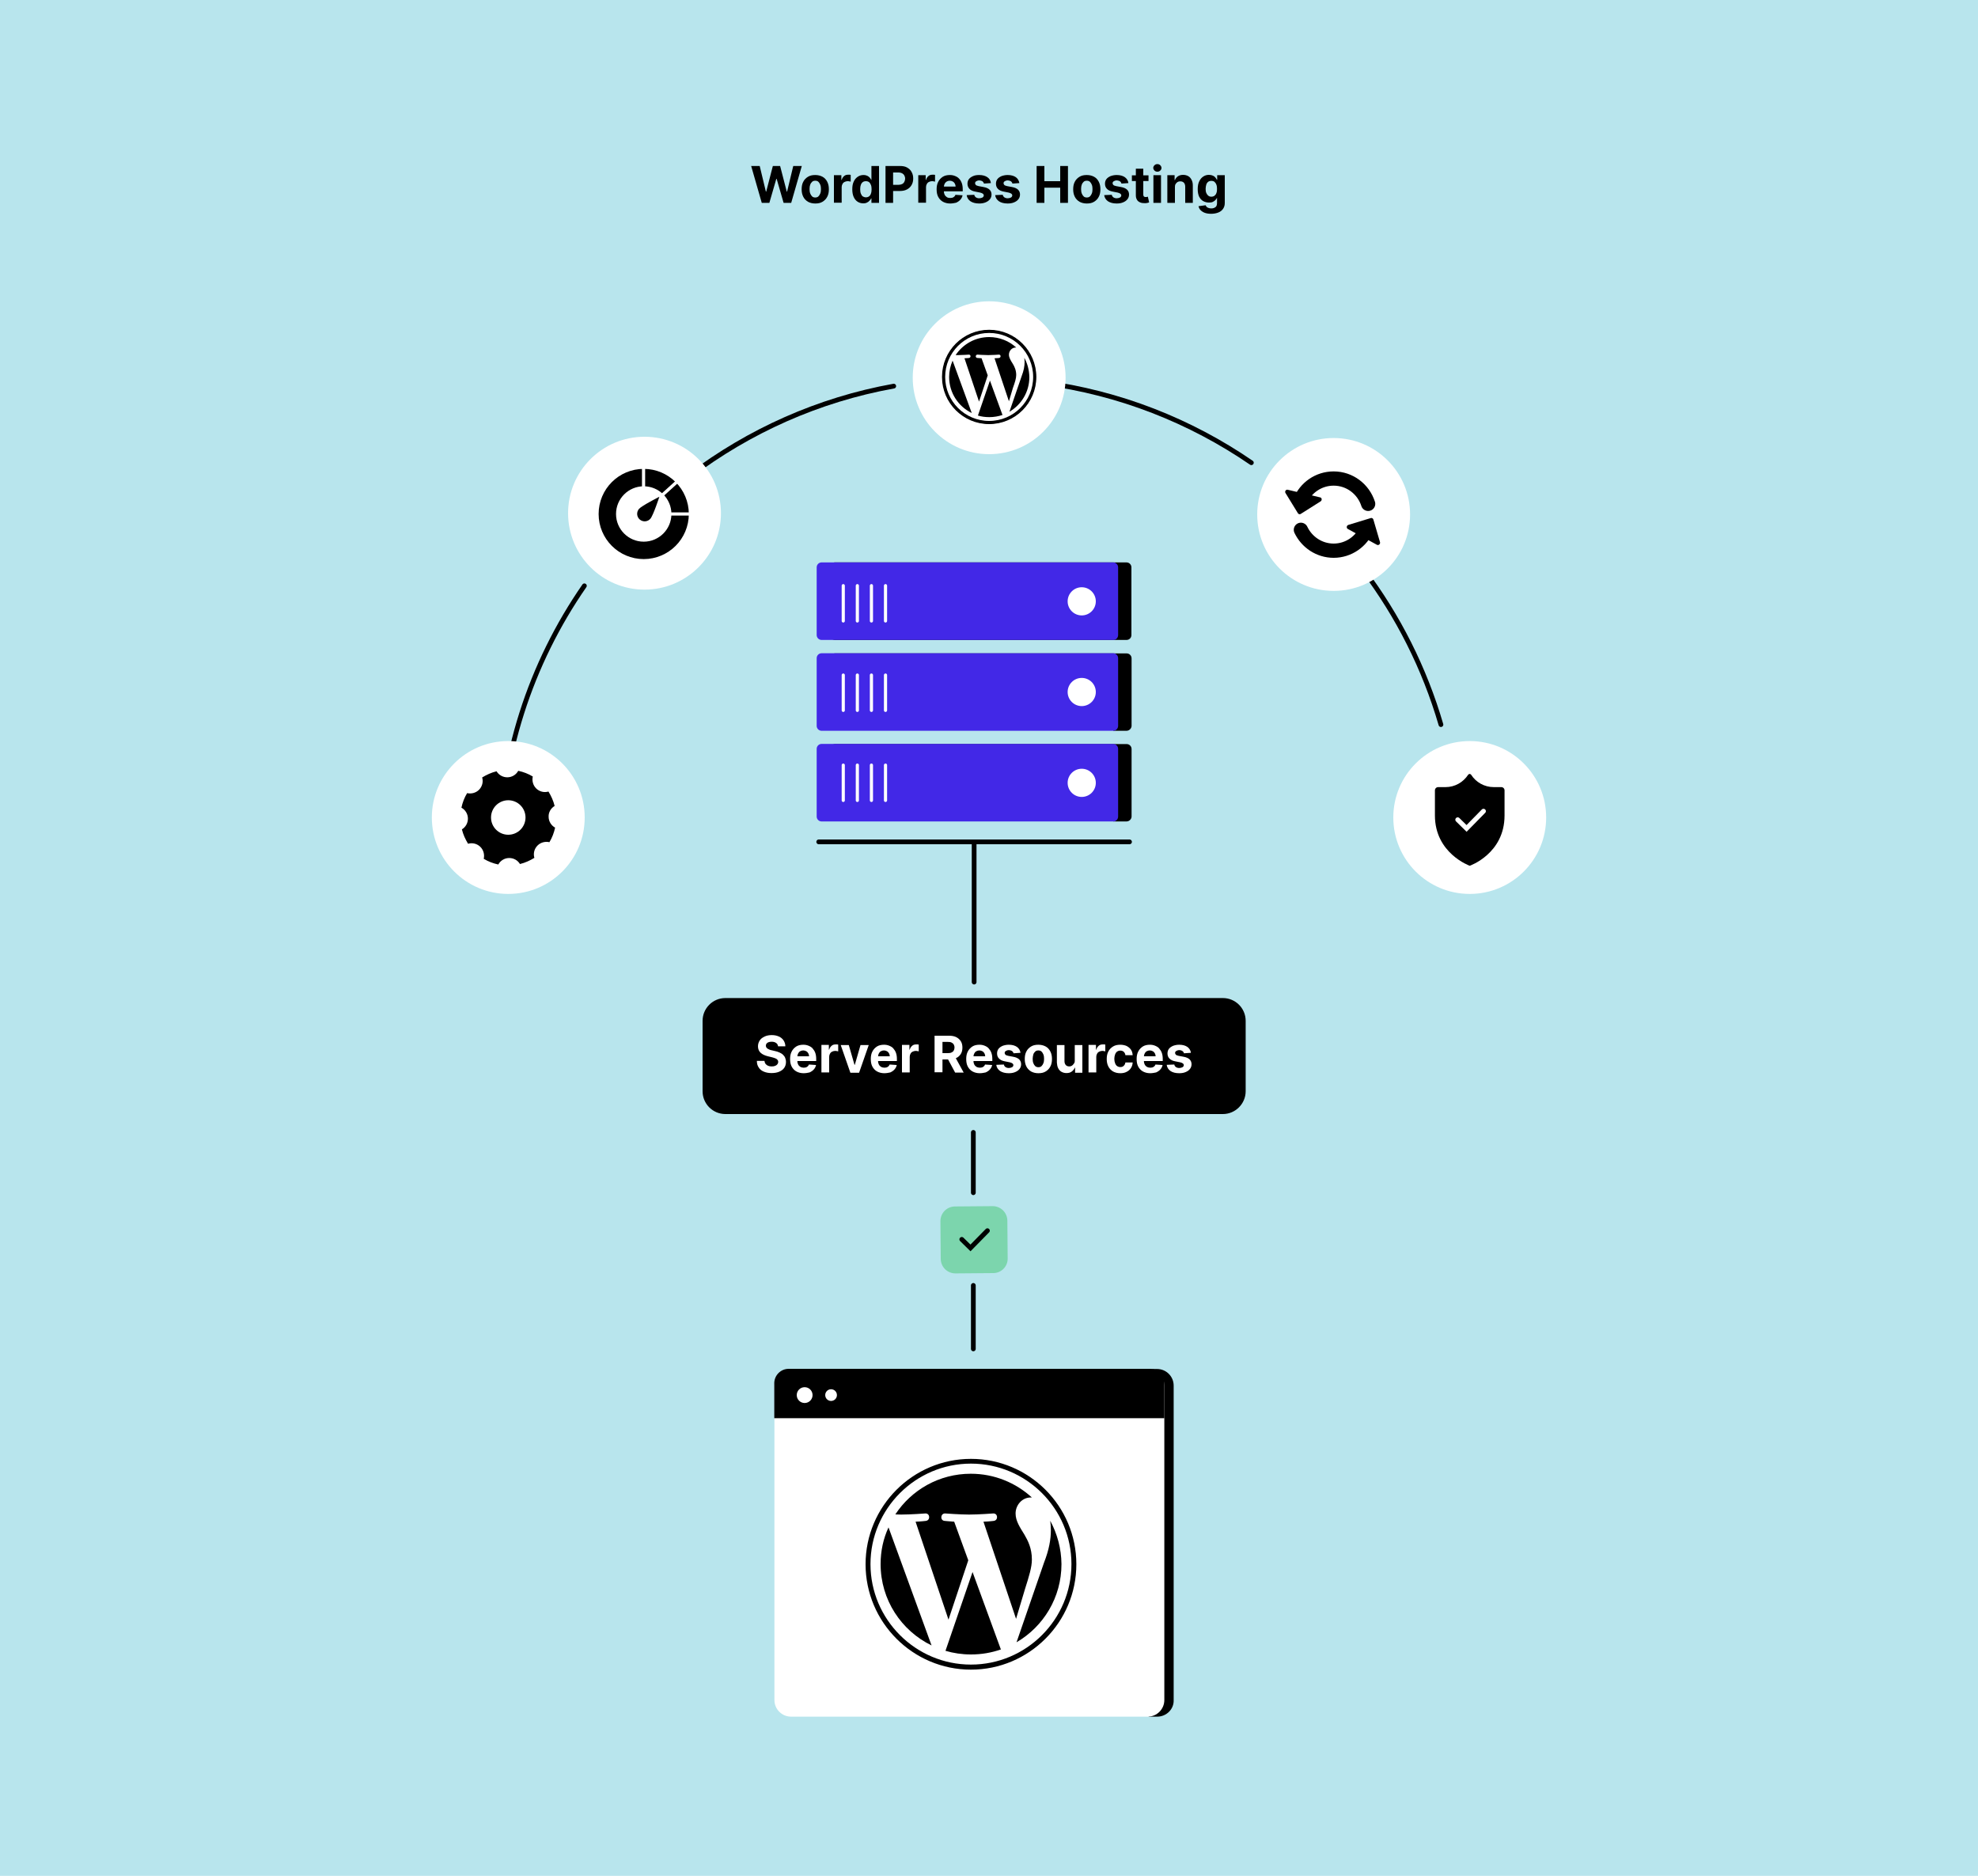 <?xml version="1.0" encoding="utf-8"?>
<!-- Generator: Adobe Illustrator 26.5.0, SVG Export Plug-In . SVG Version: 6.00 Build 0)  -->
<svg version="1.1" id="Layer_1" xmlns="http://www.w3.org/2000/svg" xmlns:xlink="http://www.w3.org/1999/xlink" x="0px" y="0px"
	 viewBox="0 0 1250 1185.4" style="enable-background:new 0 0 1250 1185.4;" xml:space="preserve">
<style type="text/css">
	.st0{fill:#B8E5ED;}
	.st1{fill:#4228E7;}
	.st2{fill:#FFFFFF;}
	.st3{fill:none;stroke:#FFFFFF;stroke-width:2;stroke-linecap:round;stroke-miterlimit:10;}
	.st4{fill:none;stroke:#000000;stroke-width:3;stroke-linecap:round;stroke-miterlimit:10;}
	.st5{fill:#7CD5AD;}
	.st6{fill:none;stroke:#FFFFFF;stroke-width:3;stroke-linecap:round;stroke-miterlimit:10;}
	.st7{fill:none;stroke:#000000;stroke-width:9;stroke-linecap:round;stroke-miterlimit:10;}
	.st8{fill:none;stroke:#000000;stroke-width:11;stroke-linecap:round;stroke-miterlimit:10;}
	.st9{fill:none;stroke:#FFFFFF;stroke-width:2;stroke-miterlimit:10;}
	.st10{fill:none;stroke:#000000;stroke-width:2;stroke-miterlimit:10;}
</style>
<rect x="-0.4" y="-4.7" class="st0" width="1250.8" height="1199.7"/>
<g>
	<g>
		<path d="M711.9,404.4H527.6c-1.7,0-3.1-1.4-3.1-3.1v-42.8c0-1.7,1.4-3.1,3.1-3.1h184.3c1.7,0,3.1,1.4,3.1,3.1v42.8
			C715,403.1,713.6,404.4,711.9,404.4z"/>
		<path class="st1" d="M703.6,404.4H519.2c-1.7,0-3.1-1.4-3.1-3.1v-42.8c0-1.7,1.4-3.1,3.1-3.1h184.3c1.7,0,3.1,1.4,3.1,3.1v42.8
			C706.6,403.1,705.2,404.4,703.6,404.4z"/>
		<circle class="st2" cx="683.6" cy="380" r="8.9"/>
		<g>
			<line class="st3" x1="559.6" y1="370.1" x2="559.6" y2="392.4"/>
			<line class="st3" x1="550.7" y1="370.1" x2="550.7" y2="392.4"/>
			<line class="st3" x1="541.8" y1="370.1" x2="541.8" y2="392.4"/>
			<line class="st3" x1="532.9" y1="370.1" x2="532.9" y2="392.4"/>
		</g>
	</g>
	<g>
		<path d="M711.9,461.8h-8.3l-0.1-0.4l-176.2-0.5c-1.7,0-2.7-0.4-2.7-2.1v-42.8c0-1.7,1.4-3.1,3.1-3.1h184.3c1.7,0,3.1,1.4,3.1,3.1
			v42.8C715,460.4,713.6,461.8,711.9,461.8z"/>
		<path class="st1" d="M703.6,461.8H519.2c-1.7,0-3.1-1.4-3.1-3.1v-42.8c0-1.7,1.4-3.1,3.1-3.1h184.3c1.7,0,3.1,1.4,3.1,3.1v42.8
			C706.6,460.4,705.2,461.8,703.6,461.8z"/>
		<circle class="st2" cx="683.6" cy="437.3" r="8.9"/>
		<g>
			<line class="st3" x1="559.6" y1="426.6" x2="559.6" y2="448.9"/>
			<line class="st3" x1="550.7" y1="426.6" x2="550.7" y2="448.9"/>
			<line class="st3" x1="541.8" y1="426.6" x2="541.8" y2="448.9"/>
			<line class="st3" x1="532.9" y1="426.6" x2="532.9" y2="448.9"/>
		</g>
	</g>
	<g>
		<path d="M711.9,519.1h-8.3l-0.1-0.4l-176.2-0.5c-1.7,0-2.7-0.4-2.7-2.1v-42.8c0-1.7,1.4-3.1,3.1-3.1h184.3c1.7,0,3.1,1.4,3.1,3.1
			v42.8C715,517.7,713.6,519.1,711.9,519.1z"/>
		<path class="st1" d="M703.6,519.1H519.2c-1.7,0-3.1-1.4-3.1-3.1v-42.8c0-1.7,1.4-3.1,3.1-3.1h184.3c1.7,0,3.1,1.4,3.1,3.1v42.8
			C706.6,517.8,705.2,519.1,703.6,519.1z"/>
		<circle class="st2" cx="683.6" cy="494.7" r="8.9"/>
		<g>
			<line class="st3" x1="559.6" y1="483.5" x2="559.6" y2="505.8"/>
			<line class="st3" x1="550.7" y1="483.5" x2="550.7" y2="505.8"/>
			<line class="st3" x1="541.8" y1="483.5" x2="541.8" y2="505.8"/>
			<line class="st3" x1="532.9" y1="483.5" x2="532.9" y2="505.8"/>
		</g>
	</g>
	<line class="st4" x1="517.4" y1="532" x2="713.8" y2="532"/>
	<line class="st4" x1="615.6" y1="533.1" x2="615.6" y2="620.6"/>
	<g>
		<path d="M731.3,1084.8h-5.4l0.8-5.5l-220.9,3.3c-5.8,0-10.5-4.7-10.5-10.5V883.4c0-5.8,4.7-10.5,10.5-10.5l220.6-0.2l0.6-7.6h4.2
			c5.8,0,10.5,4.7,10.5,10.5v198.8C741.9,1080.1,737.1,1084.8,731.3,1084.8z"/>
		<path class="st2" d="M725.3,1084.8H499.9c-5.8,0-10.5-4.7-10.5-10.5V875.5c0-5.8,4.7-10.5,10.5-10.5h225.4
			c5.8,0,10.5,4.7,10.5,10.5v198.8C735.8,1080.1,731.1,1084.8,725.3,1084.8z"/>
		<path d="M735.8,896.2H489.3v-22.1c0-5,4.1-9.1,9.1-9.1h228.3c5,0,9.1,4.1,9.1,9.1V896.2z"/>
		<g>
			<circle class="st2" cx="508.5" cy="881.6" r="5"/>
			<circle class="st2" cx="525.2" cy="881.6" r="3.7"/>
		</g>
		<g>
			<path d="M556.5,988.4c0,22.6,13.1,42.1,32.2,51.4l-27.2-74.6C558.2,972.3,556.5,980.1,556.5,988.4z"/>
			<path d="M652.1,985.5c0-7.1-2.5-11.9-4.7-15.7c-2.9-4.7-5.6-8.7-5.6-13.4c0-5.2,4-10.1,9.6-10.1c0.3,0,0.5,0,0.7,0
				c-10.2-9.3-23.7-15-38.6-15c-20,0-37.5,10.2-47.7,25.7c1.3,0,2.6,0.1,3.7,0.1c6,0,15.2-0.7,15.2-0.7c3.1-0.2,3.4,4.3,0.4,4.7
				c0,0-3.1,0.4-6.5,0.5l20.8,61.9l12.5-37.5l-8.9-24.4c-3.1-0.2-6-0.5-6-0.5c-3.1-0.2-2.7-4.9,0.4-4.7c0,0,9.4,0.7,15,0.7
				c6,0,15.2-0.7,15.2-0.7c3.1-0.2,3.4,4.3,0.4,4.7c0,0-3.1,0.4-6.5,0.5l20.6,61.4l5.7-19C650.3,996.1,652.1,990.4,652.1,985.5z"/>
			<path d="M614.6,993.4l-17.1,49.8c5.1,1.5,10.5,2.3,16.1,2.3c6.7,0,13-1.1,19-3.2c-0.2-0.2-0.3-0.5-0.4-0.8L614.6,993.4z"/>
			<path d="M663.7,961c0.2,1.8,0.4,3.8,0.4,5.9c0,5.8-1.1,12.3-4.3,20.5l-17.4,50.4c17-9.9,28.4-28.3,28.4-49.4
				C670.7,978.5,668.1,969.2,663.7,961z"/>
			<path d="M613.6,921.9c-36.7,0-66.6,29.9-66.6,66.6c0,36.7,29.9,66.6,66.6,66.6c36.7,0,66.6-29.9,66.6-66.6
				C680.2,951.7,650.3,921.9,613.6,921.9z M613.6,1051.9c-35,0-63.5-28.5-63.5-63.5c0-35,28.5-63.5,63.5-63.5
				c35,0,63.5,28.5,63.5,63.5C677.1,1023.4,648.6,1051.9,613.6,1051.9z"/>
		</g>
		<line class="st4" x1="615.1" y1="715.6" x2="615.1" y2="753.7"/>
		<line class="st4" x1="615.1" y1="812.3" x2="615.1" y2="852.4"/>
		<g>
			<path class="st5" d="M627.7,804.5l-23.9,0.2c-5.1,0-9.2-4-9.3-9.1l-0.2-23.9c0-5.1,4-9.2,9.1-9.3l23.9-0.2c5.1,0,9.2,4,9.3,9.1
				l0.2,23.9C636.9,800.3,632.8,804.5,627.7,804.5z"/>
			<polyline class="st4" points="607.8,783.2 613.3,788.6 624,777.7 			"/>
		</g>
	</g>
	<path class="st4" d="M861.7,360.3c21.8,29,38.5,61.9,48.9,97.6"/>
	<path class="st4" d="M659.1,241.8c48.4,6.4,93.2,24.2,131.7,50.6"/>
	<path class="st4" d="M436.1,300.5c37.2-28.1,81-47.9,128.7-56.5"/>
	<path class="st4" d="M315.5,542.7c0-64.1,19.9-123.6,53.8-172.5"/>
	<g>
		<g>
			<circle class="st2" cx="321.2" cy="516.6" r="48.3"/>
			<g>
				<path d="M350.5,509.3c-0.8-3.3-2.2-6.3-3.9-9.1c-2.7,0.8-5.7,0.1-7.8-2c-2-2-2.7-4.9-2.1-7.5c-2.8-1.7-5.9-2.9-9.2-3.6
					c-1.3,2.4-3.9,4.1-6.9,4.1c-2.9,0-5.4-1.5-6.8-3.8c-3.3,0.8-6.3,2.2-9.1,3.9c0.8,2.7,0.1,5.7-2,7.8c-2,2-4.9,2.7-7.5,2.1
					c-1.7,2.8-2.9,5.9-3.6,9.2c2.4,1.3,4.1,3.9,4.1,6.9c0,2.9-1.5,5.4-3.8,6.8c0.8,3.3,2.2,6.3,3.9,9.1c2.7-0.8,5.7-0.1,7.8,2
					c2,2,2.7,4.9,2.1,7.5c2.8,1.7,5.9,2.9,9.2,3.6c1.3-2.4,3.9-4.1,6.9-4.1c2.9,0,5.4,1.5,6.8,3.8c3.3-0.8,6.3-2.2,9.1-3.9
					c-0.8-2.7-0.1-5.7,2-7.8c2-2,4.9-2.7,7.5-2.1c1.7-2.8,2.9-5.9,3.6-9.2c-2.4-1.3-4.1-3.9-4.1-6.9
					C346.6,513.2,348.2,510.7,350.5,509.3z"/>
				<circle class="st2" cx="321.2" cy="516.6" r="10.9"/>
			</g>
		</g>
		<g>
			<circle class="st2" cx="928.8" cy="516.6" r="48.3"/>
		</g>
		<path d="M950.8,499.5c0-1.2-0.9-2.1-2.1-2.1H944c0,0,0,0,0,0c-6,0-11.3-3.1-14.3-7.8c-0.5-0.7-1.4-0.7-1.9,0
			c-3.1,4.7-8.3,7.8-14.3,7.8c0,0,0,0,0,0h-4.6c-1.2,0-2.1,0.9-2.1,2.1v15.8c0,0,0,0,0,0c0,24,22,31.8,22,31.8s22-7.6,22-31.8
			c0,0,0,0,0,0V499.5z"/>
		<polyline class="st6" points="921.2,518 926.8,523.5 937.5,512.6 		"/>
	</g>
	<g>
		<circle class="st2" cx="625.1" cy="238.7" r="48.3"/>
	</g>
	<g>
		<path d="M599.8,238.2c0,10,5.8,18.7,14.3,22.8L602,227.9C600.6,231.1,599.8,234.6,599.8,238.2z"/>
		<path d="M642.2,237c0-3.1-1.1-5.3-2.1-7c-1.3-2.1-2.5-3.9-2.5-5.9c0-2.3,1.8-4.5,4.3-4.5c0.1,0,0.2,0,0.3,0
			c-4.5-4.1-10.5-6.6-17.1-6.6c-8.8,0-16.6,4.5-21.2,11.4c0.6,0,1.2,0,1.6,0c2.6,0,6.7-0.3,6.7-0.3c1.4-0.1,1.5,1.9,0.2,2.1
			c0,0-1.4,0.2-2.9,0.2l9.2,27.4l5.5-16.6l-3.9-10.8c-1.4-0.1-2.7-0.2-2.7-0.2c-1.4-0.1-1.2-2.2,0.2-2.1c0,0,4.2,0.3,6.7,0.3
			c2.6,0,6.7-0.3,6.7-0.3c1.4-0.1,1.5,1.9,0.2,2.1c0,0-1.4,0.2-2.9,0.2l9.1,27.2l2.5-8.4C641.4,241.6,642.2,239.1,642.2,237z"/>
		<path d="M625.6,240.5l-7.6,22.1c2.3,0.7,4.7,1,7.2,1c2.9,0,5.8-0.5,8.4-1.4c-0.1-0.1-0.1-0.2-0.2-0.3L625.6,240.5z"/>
		<path d="M647.3,226.1c0.1,0.8,0.2,1.7,0.2,2.6c0,2.6-0.5,5.5-1.9,9.1l-7.7,22.4c7.5-4.4,12.6-12.5,12.6-21.9
			C650.4,233.8,649.3,229.7,647.3,226.1z"/>
		<path d="M625.1,208.7c-16.3,0-29.5,13.2-29.5,29.5c0,16.3,13.2,29.5,29.5,29.5c16.3,0,29.5-13.2,29.5-29.5
			C654.6,222,641.4,208.7,625.1,208.7z M625.1,266.4c-15.5,0-28.2-12.6-28.2-28.2c0-15.5,12.6-28.2,28.2-28.2
			c15.5,0,28.2,12.6,28.2,28.2C653.3,253.8,640.6,266.4,625.1,266.4z"/>
	</g>
	<g>
		<g>
			<circle class="st2" cx="407.3" cy="324.3" r="48.3"/>
		</g>
		<g>
			<circle class="st2" cx="842.8" cy="325.1" r="48.3"/>
		</g>
		<g>
			<path class="st7" d="M863.9,333.8c-3.4,8.3-11.6,14.2-21.1,14.2c-9.1,0-17-5.4-20.7-13.2"/>
			<path class="st7" d="M821.6,316.7c3.4-8.4,11.6-14.3,21.2-14.3c10.2,0,18.8,6.7,21.8,16"/>
		</g>
		<circle class="st8" cx="406.8" cy="324.8" r="23"/>
		<path d="M404.3,328.3c-2-1.7-2.2-4.7-0.5-6.7c1.7-2,12.9-7.7,12.9-7.7s-3.9,11.9-5.7,13.9C409.3,329.8,406.3,330,404.3,328.3z"/>
		<line class="st9" x1="428.1" y1="304.2" x2="417.7" y2="313.6"/>
		<line class="st9" x1="406.7" y1="309.6" x2="406.7" y2="292.8"/>
		<line class="st9" x1="423" y1="324.8" x2="439.8" y2="324.8"/>
	</g>
	<circle class="st10" cx="625.1" cy="238.2" r="28.8"/>
	<path d="M812.4,311.6l7.8,12.7c0.4,0.7,1.3,0.9,1.9,0.4l12.5-7.9c1-0.7,0.8-2.3-0.4-2.5l-20.4-4.8
		C812.7,309.2,811.7,310.5,812.4,311.6z"/>
	<path d="M872.1,342.6l-4.2-14.3c-0.2-0.7-1-1.2-1.7-0.9l-14.1,4.3c-1.2,0.4-1.4,2-0.3,2.6l18.4,10
		C871.2,344.8,872.4,343.8,872.1,342.6z"/>
	<g>
		<path d="M772.8,704H458.4c-7.9,0-14.4-6.4-14.4-14.4v-44.5c0-7.9,6.4-14.4,14.4-14.4h314.4c7.9,0,14.4,6.4,14.4,14.4v44.5
			C787.2,697.5,780.7,704,772.8,704z"/>
		<g>
			<path class="st2" d="M491.7,661.2c-0.1-0.9-0.5-1.6-1.2-2.1s-1.6-0.8-2.8-0.8c-0.8,0-1.5,0.1-2,0.3c-0.6,0.2-1,0.5-1.3,0.9
				c-0.3,0.4-0.4,0.8-0.4,1.3c0,0.4,0.1,0.8,0.3,1.1c0.2,0.3,0.5,0.6,0.8,0.8s0.7,0.4,1.2,0.6c0.4,0.2,0.9,0.3,1.4,0.4l2.1,0.5
				c1,0.2,1.9,0.5,2.8,0.9c0.8,0.4,1.6,0.8,2.2,1.4s1.1,1.2,1.4,2s0.5,1.6,0.5,2.6c0,1.4-0.4,2.7-1.1,3.7c-0.7,1-1.7,1.8-3.1,2.4
				c-1.3,0.6-3,0.9-4.9,0.9c-1.9,0-3.5-0.3-4.9-0.9s-2.5-1.4-3.2-2.6c-0.8-1.1-1.2-2.5-1.2-4.2h4.8c0.1,0.8,0.3,1.4,0.7,1.9
				c0.4,0.5,0.9,0.9,1.6,1.2s1.4,0.4,2.3,0.4c0.8,0,1.6-0.1,2.2-0.4c0.6-0.2,1.1-0.6,1.4-1s0.5-0.9,0.5-1.5c0-0.5-0.2-1-0.5-1.3
				c-0.3-0.4-0.8-0.7-1.3-0.9c-0.6-0.2-1.3-0.5-2.2-0.7l-2.5-0.6c-2-0.5-3.5-1.2-4.6-2.2c-1.1-1-1.7-2.4-1.7-4.1
				c0-1.4,0.4-2.6,1.1-3.7s1.8-1.9,3.1-2.5c1.3-0.6,2.8-0.9,4.5-0.9c1.7,0,3.2,0.3,4.5,0.9c1.3,0.6,2.3,1.4,3,2.5s1.1,2.3,1.1,3.7
				H491.7z"/>
			<path class="st2" d="M507.9,678.2c-1.8,0-3.3-0.4-4.6-1.1c-1.3-0.7-2.3-1.8-3-3.1c-0.7-1.3-1-2.9-1-4.8c0-1.8,0.3-3.4,1-4.7
				c0.7-1.4,1.7-2.4,2.9-3.2c1.3-0.8,2.8-1.1,4.5-1.1c1.2,0,2.2,0.2,3.2,0.6c1,0.4,1.9,0.9,2.6,1.7s1.3,1.7,1.7,2.8
				c0.4,1.1,0.6,2.4,0.6,3.9v1.3h-14.7v-3h10.2c0-0.7-0.2-1.3-0.5-1.9c-0.3-0.5-0.7-1-1.3-1.3c-0.5-0.3-1.2-0.5-1.9-0.5
				c-0.7,0-1.4,0.2-1.9,0.5c-0.6,0.3-1,0.8-1.3,1.4s-0.5,1.2-0.5,1.9v2.9c0,0.9,0.2,1.6,0.5,2.2c0.3,0.6,0.8,1.1,1.4,1.5
				c0.6,0.3,1.3,0.5,2.1,0.5c0.5,0,1-0.1,1.5-0.2c0.4-0.2,0.8-0.4,1.1-0.7c0.3-0.3,0.6-0.7,0.7-1.1l4.5,0.3c-0.2,1.1-0.7,2-1.4,2.8
				c-0.7,0.8-1.6,1.4-2.7,1.9C510.6,677.9,509.4,678.2,507.9,678.2z"/>
			<path class="st2" d="M519.1,677.8v-17.5h4.7v3h0.2c0.3-1.1,0.9-1.9,1.6-2.5s1.6-0.8,2.6-0.8c0.2,0,0.5,0,0.8,0
				c0.3,0,0.5,0.1,0.7,0.1v4.3c-0.2-0.1-0.5-0.1-0.9-0.2c-0.4-0.1-0.8-0.1-1.1-0.1c-0.7,0-1.3,0.2-1.9,0.5c-0.6,0.3-1,0.7-1.3,1.3
				c-0.3,0.5-0.5,1.2-0.5,1.9v9.9H519.1z"/>
			<path class="st2" d="M549,660.4l-6.1,17.5h-5.5l-6.1-17.5h5.1l3.6,12.5h0.2l3.6-12.5H549z"/>
			<path class="st2" d="M558.9,678.2c-1.8,0-3.3-0.4-4.6-1.1c-1.3-0.7-2.3-1.8-3-3.1c-0.7-1.3-1-2.9-1-4.8c0-1.8,0.3-3.4,1-4.7
				c0.7-1.4,1.7-2.4,2.9-3.2c1.3-0.8,2.8-1.1,4.5-1.1c1.2,0,2.2,0.2,3.2,0.6c1,0.4,1.9,0.9,2.6,1.7s1.3,1.7,1.7,2.8
				c0.4,1.1,0.6,2.4,0.6,3.9v1.3h-14.7v-3h10.2c0-0.7-0.2-1.3-0.5-1.9c-0.3-0.5-0.7-1-1.3-1.3c-0.5-0.3-1.2-0.5-1.9-0.5
				c-0.7,0-1.4,0.2-1.9,0.5c-0.6,0.3-1,0.8-1.3,1.4s-0.5,1.2-0.5,1.9v2.9c0,0.9,0.2,1.6,0.5,2.2c0.3,0.6,0.8,1.1,1.4,1.5
				c0.6,0.3,1.3,0.5,2.1,0.5c0.5,0,1-0.1,1.5-0.2c0.4-0.2,0.8-0.4,1.1-0.7c0.3-0.3,0.6-0.7,0.7-1.1l4.5,0.3c-0.2,1.1-0.7,2-1.4,2.8
				c-0.7,0.8-1.6,1.4-2.7,1.9C561.6,677.9,560.3,678.2,558.9,678.2z"/>
			<path class="st2" d="M570,677.8v-17.5h4.7v3h0.2c0.3-1.1,0.9-1.9,1.6-2.5s1.6-0.8,2.6-0.8c0.2,0,0.5,0,0.8,0
				c0.3,0,0.5,0.1,0.7,0.1v4.3c-0.2-0.1-0.5-0.1-0.9-0.2c-0.4-0.1-0.8-0.1-1.1-0.1c-0.7,0-1.3,0.2-1.9,0.5c-0.6,0.3-1,0.7-1.3,1.3
				c-0.3,0.5-0.5,1.2-0.5,1.9v9.9H570z"/>
			<path class="st2" d="M590.6,677.8v-23.3h9.2c1.8,0,3.3,0.3,4.5,0.9c1.2,0.6,2.2,1.5,2.9,2.6c0.7,1.1,1,2.5,1,4c0,1.5-0.3,2.9-1,4
				c-0.7,1.1-1.6,2-2.9,2.6c-1.3,0.6-2.8,0.9-4.6,0.9h-6.1v-4h5.4c0.9,0,1.7-0.1,2.3-0.4s1.1-0.6,1.4-1.2c0.3-0.5,0.5-1.2,0.5-1.9
				c0-0.8-0.2-1.4-0.5-2c-0.3-0.5-0.8-0.9-1.4-1.2c-0.6-0.3-1.4-0.4-2.4-0.4h-3.3v19.2H590.6z M603.2,667.2l5.8,10.6h-5.4l-5.7-10.6
				H603.2z"/>
			<path class="st2" d="M619.2,678.2c-1.8,0-3.3-0.4-4.6-1.1c-1.3-0.7-2.3-1.8-3-3.1c-0.7-1.3-1-2.9-1-4.8c0-1.8,0.3-3.4,1-4.7
				c0.7-1.4,1.7-2.4,2.9-3.2c1.3-0.8,2.8-1.1,4.5-1.1c1.2,0,2.2,0.2,3.2,0.6c1,0.4,1.9,0.9,2.6,1.7s1.3,1.7,1.7,2.8
				c0.4,1.1,0.6,2.4,0.6,3.9v1.3h-14.7v-3h10.2c0-0.7-0.2-1.3-0.5-1.9c-0.3-0.5-0.7-1-1.3-1.3c-0.5-0.3-1.2-0.5-1.9-0.5
				c-0.7,0-1.4,0.2-1.9,0.5c-0.6,0.3-1,0.8-1.3,1.4s-0.5,1.2-0.5,1.9v2.9c0,0.9,0.2,1.6,0.5,2.2c0.3,0.6,0.8,1.1,1.4,1.5
				c0.6,0.3,1.3,0.5,2.1,0.5c0.5,0,1-0.1,1.5-0.2c0.4-0.2,0.8-0.4,1.1-0.7c0.3-0.3,0.6-0.7,0.7-1.1l4.5,0.3c-0.2,1.1-0.7,2-1.4,2.8
				c-0.7,0.8-1.6,1.4-2.7,1.9C621.9,677.9,620.6,678.2,619.2,678.2z"/>
			<path class="st2" d="M644.9,665.3l-4.4,0.3c-0.1-0.4-0.2-0.7-0.5-1s-0.6-0.6-1-0.7s-0.9-0.3-1.4-0.3c-0.8,0-1.4,0.2-1.9,0.5
				c-0.5,0.3-0.8,0.7-0.8,1.3c0,0.4,0.2,0.8,0.5,1.1c0.3,0.3,0.9,0.5,1.7,0.7l3.2,0.6c1.7,0.3,3,0.9,3.8,1.7c0.8,0.8,1.2,1.8,1.2,3
				c0,1.1-0.3,2.1-1,3c-0.7,0.9-1.6,1.5-2.8,2c-1.2,0.5-2.5,0.7-4,0.7c-2.3,0-4.1-0.5-5.5-1.4c-1.4-1-2.2-2.3-2.4-3.9l4.8-0.2
				c0.1,0.7,0.5,1.2,1,1.6c0.6,0.4,1.3,0.6,2.1,0.6c0.8,0,1.5-0.2,2.1-0.5c0.5-0.3,0.8-0.8,0.8-1.3c0-0.4-0.2-0.8-0.6-1.1
				c-0.4-0.3-0.9-0.5-1.7-0.7l-3-0.6c-1.7-0.3-3-0.9-3.8-1.8c-0.8-0.8-1.2-1.9-1.2-3.2c0-1.1,0.3-2.1,0.9-2.9
				c0.6-0.8,1.5-1.4,2.6-1.9c1.1-0.4,2.4-0.7,3.9-0.7c2.2,0,3.9,0.5,5.2,1.4C643.9,662.5,644.7,663.7,644.9,665.3z"/>
			<path class="st2" d="M656.2,678.2c-1.8,0-3.3-0.4-4.6-1.1c-1.3-0.8-2.3-1.8-3-3.2c-0.7-1.4-1-2.9-1-4.7c0-1.8,0.3-3.4,1-4.7
				c0.7-1.4,1.7-2.4,3-3.2c1.3-0.8,2.8-1.1,4.6-1.1s3.3,0.4,4.6,1.1s2.3,1.8,3,3.2c0.7,1.4,1,2.9,1,4.7c0,1.8-0.3,3.4-1,4.7
				c-0.7,1.4-1.7,2.4-3,3.2S658,678.2,656.2,678.2z M656.2,674.4c0.8,0,1.5-0.2,2-0.7s0.9-1.1,1.2-1.9s0.4-1.7,0.4-2.7
				c0-1-0.1-1.9-0.4-2.7s-0.7-1.4-1.2-1.9s-1.2-0.7-2-0.7c-0.8,0-1.5,0.2-2,0.7c-0.5,0.5-1,1.1-1.2,1.9s-0.4,1.7-0.4,2.7
				c0,1,0.1,1.9,0.4,2.7s0.7,1.4,1.2,1.9C654.8,674.2,655.4,674.4,656.2,674.4z"/>
			<path class="st2" d="M679.2,670.4v-10h4.8v17.5h-4.6v-3.2h-0.2c-0.4,1-1,1.8-2,2.5s-2,0.9-3.3,0.9c-1.2,0-2.2-0.3-3.1-0.8
				c-0.9-0.5-1.6-1.3-2.1-2.3c-0.5-1-0.7-2.1-0.8-3.5v-11.1h4.8v10.2c0,1,0.3,1.8,0.8,2.4c0.5,0.6,1.3,0.9,2.2,0.9
				c0.6,0,1.1-0.1,1.6-0.4c0.5-0.3,0.9-0.7,1.2-1.2C679,671.8,679.2,671.2,679.2,670.4z"/>
			<path class="st2" d="M687.9,677.8v-17.5h4.7v3h0.2c0.3-1.1,0.9-1.9,1.6-2.5s1.6-0.8,2.6-0.8c0.2,0,0.5,0,0.8,0
				c0.3,0,0.5,0.1,0.7,0.1v4.3c-0.2-0.1-0.5-0.1-0.9-0.2s-0.8-0.1-1.1-0.1c-0.7,0-1.3,0.2-1.9,0.5c-0.6,0.3-1,0.7-1.3,1.3
				c-0.3,0.5-0.5,1.2-0.5,1.9v9.9H687.9z"/>
			<path class="st2" d="M708,678.2c-1.8,0-3.3-0.4-4.6-1.1c-1.3-0.8-2.3-1.8-3-3.2s-1-2.9-1-4.7c0-1.8,0.3-3.4,1-4.7
				c0.7-1.4,1.7-2.4,3-3.2s2.8-1.1,4.6-1.1c1.5,0,2.9,0.3,4,0.8c1.1,0.6,2,1.3,2.7,2.3c0.7,1,1,2.2,1.1,3.5h-4.6
				c-0.1-0.9-0.5-1.6-1-2.1c-0.5-0.5-1.3-0.8-2.2-0.8c-0.8,0-1.4,0.2-2,0.6c-0.6,0.4-1,1-1.3,1.8c-0.3,0.8-0.5,1.7-0.5,2.8
				c0,1.1,0.2,2.1,0.5,2.8c0.3,0.8,0.7,1.4,1.3,1.8c0.6,0.4,1.2,0.6,2,0.6c0.6,0,1.1-0.1,1.5-0.3c0.4-0.2,0.8-0.6,1.1-1
				c0.3-0.4,0.5-1,0.6-1.6h4.6c-0.1,1.3-0.4,2.5-1.1,3.5c-0.6,1-1.5,1.8-2.7,2.4C710.9,677.9,709.6,678.2,708,678.2z"/>
			<path class="st2" d="M726.9,678.2c-1.8,0-3.3-0.4-4.6-1.1c-1.3-0.7-2.3-1.8-3-3.1c-0.7-1.3-1-2.9-1-4.8c0-1.8,0.3-3.4,1-4.7
				c0.7-1.4,1.7-2.4,2.9-3.2c1.3-0.8,2.8-1.1,4.5-1.1c1.2,0,2.2,0.2,3.2,0.6c1,0.4,1.9,0.9,2.6,1.7s1.3,1.7,1.7,2.8
				c0.4,1.1,0.6,2.4,0.6,3.9v1.3h-14.7v-3h10.2c0-0.7-0.2-1.3-0.5-1.9c-0.3-0.5-0.7-1-1.3-1.3c-0.5-0.3-1.2-0.5-1.9-0.5
				c-0.7,0-1.4,0.2-1.9,0.5c-0.6,0.3-1,0.8-1.3,1.4s-0.5,1.2-0.5,1.9v2.9c0,0.9,0.2,1.6,0.5,2.2s0.8,1.1,1.4,1.5
				c0.6,0.3,1.3,0.5,2.1,0.5c0.5,0,1-0.1,1.5-0.2c0.4-0.2,0.8-0.4,1.1-0.7s0.6-0.7,0.7-1.1l4.5,0.3c-0.2,1.1-0.7,2-1.4,2.8
				c-0.7,0.8-1.6,1.4-2.7,1.9C729.6,677.9,728.3,678.2,726.9,678.2z"/>
			<path class="st2" d="M752.6,665.3l-4.4,0.3c-0.1-0.4-0.2-0.7-0.5-1s-0.6-0.6-1-0.7c-0.4-0.2-0.9-0.3-1.4-0.3
				c-0.8,0-1.4,0.2-1.9,0.5s-0.8,0.7-0.8,1.3c0,0.4,0.2,0.8,0.5,1.1c0.3,0.3,0.9,0.5,1.7,0.7l3.2,0.6c1.7,0.3,3,0.9,3.8,1.7
				c0.8,0.8,1.2,1.8,1.2,3c0,1.1-0.3,2.1-1,3c-0.7,0.9-1.6,1.5-2.8,2c-1.2,0.5-2.5,0.7-4,0.7c-2.3,0-4.2-0.5-5.5-1.4
				s-2.2-2.3-2.4-3.9l4.8-0.2c0.1,0.7,0.5,1.2,1,1.6c0.6,0.4,1.3,0.6,2.1,0.6c0.8,0,1.5-0.2,2.1-0.5c0.5-0.3,0.8-0.8,0.8-1.3
				c0-0.4-0.2-0.8-0.6-1.1c-0.4-0.3-0.9-0.5-1.7-0.7l-3-0.6c-1.7-0.3-3-0.9-3.8-1.8c-0.8-0.8-1.2-1.9-1.2-3.2c0-1.1,0.3-2.1,0.9-2.9
				c0.6-0.8,1.5-1.4,2.6-1.9c1.1-0.4,2.4-0.7,3.9-0.7c2.2,0,3.9,0.5,5.2,1.4C751.6,662.5,752.4,663.7,752.6,665.3z"/>
		</g>
	</g>
</g>
<g>
	<g>
		<path d="M481.4,128.2l-6.7-23.3h5.4l3.9,16.2h0.2l4.2-16.2h4.6l4.2,16.2h0.2l3.9-16.2h5.4l-6.7,23.3h-4.8l-4.4-15.2h-0.2
			l-4.4,15.2H481.4z"/>
		<path d="M515.2,128.6c-1.8,0-3.3-0.4-4.6-1.1c-1.3-0.8-2.3-1.8-3-3.2c-0.7-1.4-1-2.9-1-4.7c0-1.8,0.3-3.4,1-4.7
			c0.7-1.4,1.7-2.4,3-3.2c1.3-0.8,2.8-1.1,4.6-1.1c1.8,0,3.3,0.4,4.6,1.1s2.3,1.8,3,3.2c0.7,1.4,1,2.9,1,4.7c0,1.8-0.3,3.4-1,4.7
			c-0.7,1.4-1.7,2.4-3,3.2S517,128.6,515.2,128.6z M515.2,124.8c0.8,0,1.5-0.2,2-0.7c0.5-0.5,0.9-1.1,1.2-1.9
			c0.3-0.8,0.4-1.7,0.4-2.7c0-1-0.1-1.9-0.4-2.7c-0.3-0.8-0.7-1.4-1.2-1.9c-0.5-0.5-1.2-0.7-2-0.7c-0.8,0-1.5,0.2-2,0.7
			c-0.5,0.5-1,1.1-1.2,1.9c-0.3,0.8-0.4,1.7-0.4,2.7c0,1,0.1,1.9,0.4,2.7c0.3,0.8,0.7,1.4,1.2,1.9
			C513.7,124.6,514.4,124.8,515.2,124.8z"/>
		<path d="M527,128.2v-17.5h4.7v3h0.2c0.3-1.1,0.9-1.9,1.6-2.5s1.6-0.8,2.6-0.8c0.2,0,0.5,0,0.8,0s0.5,0.1,0.7,0.1v4.3
			c-0.2-0.1-0.5-0.1-0.9-0.2c-0.4-0.1-0.8-0.1-1.1-0.1c-0.7,0-1.3,0.2-1.9,0.5c-0.6,0.3-1,0.7-1.3,1.3c-0.3,0.5-0.5,1.2-0.5,1.9v9.9
			H527z"/>
		<path d="M545.6,128.5c-1.3,0-2.5-0.3-3.6-1c-1.1-0.7-1.9-1.7-2.5-3s-0.9-3-0.9-4.9c0-2,0.3-3.7,1-5c0.6-1.3,1.5-2.3,2.6-3
			c1.1-0.7,2.2-1,3.5-1c1,0,1.8,0.2,2.4,0.5s1.2,0.7,1.6,1.2c0.4,0.5,0.7,1,0.9,1.4h0.1v-8.8h4.8v23.3h-4.8v-2.8h-0.2
			c-0.2,0.5-0.5,1-1,1.4c-0.4,0.5-0.9,0.9-1.6,1.2C547.4,128.3,546.6,128.5,545.6,128.5z M547.2,124.7c0.8,0,1.4-0.2,2-0.6
			c0.5-0.4,1-1,1.2-1.8c0.3-0.8,0.4-1.7,0.4-2.7c0-1-0.1-1.9-0.4-2.7c-0.3-0.8-0.7-1.4-1.2-1.8c-0.5-0.4-1.2-0.6-2-0.6
			c-0.8,0-1.5,0.2-2,0.6s-1,1-1.2,1.8c-0.3,0.8-0.4,1.7-0.4,2.7c0,1,0.1,1.9,0.4,2.7c0.3,0.8,0.7,1.4,1.2,1.8
			C545.7,124.4,546.4,124.7,547.2,124.7z"/>
		<path d="M559.6,128.2v-23.3h9.2c1.8,0,3.3,0.3,4.5,1c1.2,0.7,2.2,1.6,2.8,2.8c0.7,1.2,1,2.6,1,4.1c0,1.5-0.3,2.9-1,4.1
			c-0.7,1.2-1.6,2.1-2.9,2.8s-2.8,1-4.6,1h-5.9v-3.9h5.1c0.9,0,1.7-0.2,2.3-0.5c0.6-0.3,1.1-0.8,1.4-1.4c0.3-0.6,0.5-1.3,0.5-2
			c0-0.8-0.2-1.4-0.5-2c-0.3-0.6-0.8-1-1.4-1.4c-0.6-0.3-1.4-0.5-2.4-0.5h-3.3v19.2H559.6z"/>
		<path d="M580.3,128.2v-17.5h4.7v3h0.2c0.3-1.1,0.9-1.9,1.6-2.5s1.6-0.8,2.6-0.8c0.2,0,0.5,0,0.8,0s0.5,0.1,0.7,0.1v4.3
			c-0.2-0.1-0.5-0.1-0.9-0.2c-0.4-0.1-0.8-0.1-1.1-0.1c-0.7,0-1.3,0.2-1.9,0.5c-0.6,0.3-1,0.7-1.3,1.3c-0.3,0.5-0.5,1.2-0.5,1.9v9.9
			H580.3z"/>
		<path d="M600.5,128.6c-1.8,0-3.3-0.4-4.6-1.1c-1.3-0.7-2.3-1.8-3-3.1c-0.7-1.3-1-2.9-1-4.8c0-1.8,0.3-3.4,1-4.7
			c0.7-1.4,1.7-2.4,2.9-3.2c1.3-0.8,2.8-1.1,4.5-1.1c1.2,0,2.2,0.2,3.2,0.6c1,0.4,1.9,0.9,2.6,1.7c0.7,0.7,1.3,1.7,1.7,2.8
			c0.4,1.1,0.6,2.4,0.6,3.9v1.3h-14.7v-3h10.2c0-0.7-0.2-1.3-0.5-1.9c-0.3-0.5-0.7-1-1.3-1.3c-0.5-0.3-1.2-0.5-1.9-0.5
			c-0.7,0-1.4,0.2-1.9,0.5s-1,0.8-1.3,1.4s-0.5,1.2-0.5,1.9v2.9c0,0.9,0.2,1.6,0.5,2.2c0.3,0.6,0.8,1.1,1.4,1.5s1.3,0.5,2.1,0.5
			c0.5,0,1-0.1,1.5-0.2c0.4-0.2,0.8-0.4,1.1-0.7c0.3-0.3,0.6-0.7,0.7-1.1l4.5,0.3c-0.2,1.1-0.7,2-1.4,2.8c-0.7,0.8-1.6,1.4-2.7,1.9
			C603.2,128.3,601.9,128.6,600.5,128.6z"/>
		<path d="M626.2,115.7l-4.4,0.3c-0.1-0.4-0.2-0.7-0.5-1c-0.2-0.3-0.6-0.6-1-0.7s-0.9-0.3-1.4-0.3c-0.8,0-1.4,0.2-1.9,0.5
			s-0.8,0.7-0.8,1.3c0,0.4,0.2,0.8,0.5,1.1s0.9,0.5,1.7,0.7l3.2,0.6c1.7,0.3,3,0.9,3.8,1.7c0.8,0.8,1.2,1.8,1.2,3c0,1.1-0.3,2.1-1,3
			c-0.7,0.9-1.6,1.5-2.8,2c-1.2,0.5-2.5,0.7-4,0.7c-2.3,0-4.1-0.5-5.5-1.4c-1.4-1-2.2-2.3-2.4-3.9l4.8-0.2c0.1,0.7,0.5,1.2,1,1.6
			c0.6,0.4,1.3,0.6,2.1,0.6c0.8,0,1.5-0.2,2.1-0.5c0.5-0.3,0.8-0.8,0.8-1.3c0-0.4-0.2-0.8-0.6-1.1s-0.9-0.5-1.7-0.7l-3-0.6
			c-1.7-0.3-3-0.9-3.8-1.8s-1.2-1.9-1.2-3.2c0-1.1,0.3-2.1,0.9-2.9s1.5-1.4,2.6-1.9s2.4-0.7,3.9-0.7c2.2,0,3.9,0.5,5.2,1.4
			S626,114.1,626.2,115.7z"/>
		<path d="M644.2,115.7l-4.4,0.3c-0.1-0.4-0.2-0.7-0.5-1c-0.2-0.3-0.6-0.6-1-0.7s-0.9-0.3-1.4-0.3c-0.8,0-1.4,0.2-1.9,0.5
			c-0.5,0.3-0.8,0.7-0.8,1.3c0,0.4,0.2,0.8,0.5,1.1c0.3,0.3,0.9,0.5,1.7,0.7l3.2,0.6c1.7,0.3,3,0.9,3.8,1.7c0.8,0.8,1.2,1.8,1.2,3
			c0,1.1-0.3,2.1-1,3c-0.7,0.9-1.6,1.5-2.8,2c-1.2,0.5-2.5,0.7-4,0.7c-2.3,0-4.2-0.5-5.5-1.4c-1.4-1-2.2-2.3-2.4-3.9l4.8-0.2
			c0.1,0.7,0.5,1.2,1,1.6c0.6,0.4,1.3,0.6,2.1,0.6c0.8,0,1.5-0.2,2.1-0.5c0.5-0.3,0.8-0.8,0.8-1.3c0-0.4-0.2-0.8-0.6-1.1
			c-0.4-0.3-0.9-0.5-1.7-0.7l-3-0.6c-1.7-0.3-3-0.9-3.8-1.8c-0.8-0.8-1.2-1.9-1.2-3.2c0-1.1,0.3-2.1,0.9-2.9
			c0.6-0.8,1.5-1.4,2.6-1.9c1.1-0.4,2.4-0.7,3.9-0.7c2.2,0,3.9,0.5,5.2,1.4C643.2,112.9,643.9,114.1,644.2,115.7z"/>
		<path d="M655.1,128.2v-23.3h4.9v9.6h10v-9.6h4.9v23.3H670v-9.6h-10v9.6H655.1z"/>
		<path d="M686.8,128.6c-1.8,0-3.3-0.4-4.6-1.1c-1.3-0.8-2.3-1.8-3-3.2c-0.7-1.4-1-2.9-1-4.7c0-1.8,0.3-3.4,1-4.7
			c0.7-1.4,1.7-2.4,3-3.2c1.3-0.8,2.8-1.1,4.6-1.1s3.3,0.4,4.6,1.1s2.3,1.8,3,3.2c0.7,1.4,1,2.9,1,4.7c0,1.8-0.3,3.4-1,4.7
			c-0.7,1.4-1.7,2.4-3,3.2S688.6,128.6,686.8,128.6z M686.8,124.8c0.8,0,1.5-0.2,2-0.7c0.5-0.5,0.9-1.1,1.2-1.9
			c0.3-0.8,0.4-1.7,0.4-2.7c0-1-0.1-1.9-0.4-2.7c-0.3-0.8-0.7-1.4-1.2-1.9c-0.5-0.5-1.2-0.7-2-0.7c-0.8,0-1.5,0.2-2,0.7
			c-0.5,0.5-1,1.1-1.2,1.9c-0.3,0.8-0.4,1.7-0.4,2.7c0,1,0.1,1.9,0.4,2.7c0.3,0.8,0.7,1.4,1.2,1.9
			C685.3,124.6,686,124.8,686.8,124.8z"/>
		<path d="M713.1,115.7l-4.4,0.3c-0.1-0.4-0.2-0.7-0.5-1c-0.2-0.3-0.6-0.6-1-0.7s-0.9-0.3-1.4-0.3c-0.8,0-1.4,0.2-1.9,0.5
			c-0.5,0.3-0.8,0.7-0.8,1.3c0,0.4,0.2,0.8,0.5,1.1c0.3,0.3,0.9,0.5,1.7,0.7l3.2,0.6c1.7,0.3,3,0.9,3.8,1.7c0.8,0.8,1.2,1.8,1.2,3
			c0,1.1-0.3,2.1-1,3c-0.7,0.9-1.6,1.5-2.8,2c-1.2,0.5-2.5,0.7-4,0.7c-2.3,0-4.1-0.5-5.5-1.4c-1.4-1-2.2-2.3-2.4-3.9l4.8-0.2
			c0.1,0.7,0.5,1.2,1,1.6c0.6,0.4,1.3,0.6,2.1,0.6c0.8,0,1.5-0.2,2.1-0.5c0.5-0.3,0.8-0.8,0.8-1.3c0-0.4-0.2-0.8-0.6-1.1
			c-0.4-0.3-0.9-0.5-1.7-0.7l-3-0.6c-1.7-0.3-3-0.9-3.8-1.8c-0.8-0.8-1.2-1.9-1.2-3.2c0-1.1,0.3-2.1,0.9-2.9
			c0.6-0.8,1.5-1.4,2.6-1.9c1.1-0.4,2.4-0.7,3.9-0.7c2.2,0,3.9,0.5,5.2,1.4C712.1,112.9,712.9,114.1,713.1,115.7z"/>
		<path d="M725.8,110.8v3.6h-10.5v-3.6H725.8z M717.7,106.6h4.8v16.3c0,0.4,0.1,0.8,0.2,1c0.1,0.2,0.3,0.4,0.6,0.5
			c0.2,0.1,0.5,0.1,0.9,0.1c0.2,0,0.5,0,0.7-0.1c0.2,0,0.4-0.1,0.5-0.1l0.8,3.6c-0.2,0.1-0.6,0.2-1,0.3c-0.4,0.1-1,0.2-1.6,0.2
			c-1.2,0-2.2-0.1-3.1-0.5c-0.9-0.4-1.6-0.9-2-1.7c-0.5-0.8-0.7-1.7-0.7-2.8V106.6z"/>
		<path d="M731.4,108.5c-0.7,0-1.3-0.2-1.8-0.7c-0.5-0.5-0.8-1.1-0.8-1.7c0-0.7,0.3-1.2,0.8-1.7c0.5-0.5,1.1-0.7,1.8-0.7
			s1.3,0.2,1.8,0.7c0.5,0.5,0.8,1.1,0.8,1.7c0,0.7-0.3,1.3-0.8,1.7C732.7,108.3,732.1,108.5,731.4,108.5z M728.9,128.2v-17.5h4.8
			v17.5H728.9z"/>
		<path d="M742.5,118.1v10.1h-4.8v-17.5h4.6v3.1h0.2c0.4-1,1-1.8,1.9-2.4s2-0.9,3.3-0.9c1.2,0,2.3,0.3,3.2,0.8
			c0.9,0.5,1.6,1.3,2.1,2.3s0.8,2.1,0.8,3.5v11.1h-4.8V118c0-1.1-0.3-1.9-0.8-2.5c-0.6-0.6-1.3-0.9-2.3-0.9c-0.7,0-1.2,0.1-1.7,0.4
			s-0.9,0.7-1.2,1.2C742.6,116.7,742.5,117.4,742.5,118.1z"/>
		<path d="M765.4,135.1c-1.6,0-2.9-0.2-4-0.6c-1.1-0.4-2-1-2.7-1.7c-0.7-0.7-1.1-1.6-1.3-2.5l4.5-0.6c0.1,0.3,0.4,0.7,0.6,1
			c0.3,0.3,0.7,0.5,1.2,0.7c0.5,0.2,1.1,0.3,1.8,0.3c1.1,0,1.9-0.3,2.6-0.8c0.7-0.5,1-1.4,1-2.6v-3.2H769c-0.2,0.5-0.5,0.9-1,1.4
			c-0.4,0.4-1,0.8-1.6,1.1s-1.5,0.4-2.4,0.4c-1.3,0-2.5-0.3-3.6-0.9c-1.1-0.6-1.9-1.5-2.6-2.8c-0.6-1.3-0.9-2.9-0.9-4.8
			c0-2,0.3-3.6,1-5s1.5-2.3,2.6-3c1.1-0.7,2.2-1,3.5-1c1,0,1.8,0.2,2.5,0.5s1.2,0.7,1.6,1.2c0.4,0.5,0.7,1,0.9,1.4h0.2v-2.9h4.8
			v17.6c0,1.5-0.4,2.7-1.1,3.7c-0.7,1-1.7,1.8-3,2.3S767.1,135.1,765.4,135.1z M765.5,124.3c0.8,0,1.4-0.2,2-0.6
			c0.5-0.4,1-1,1.2-1.7c0.3-0.7,0.4-1.6,0.4-2.6s-0.1-1.9-0.4-2.7c-0.3-0.8-0.7-1.3-1.2-1.8c-0.5-0.4-1.2-0.6-2-0.6
			c-0.8,0-1.5,0.2-2,0.6c-0.5,0.4-1,1-1.2,1.8s-0.4,1.6-0.4,2.6c0,1,0.1,1.9,0.4,2.6c0.3,0.7,0.7,1.3,1.2,1.7
			C764.1,124.1,764.7,124.3,765.5,124.3z"/>
	</g>
</g>
</svg>

